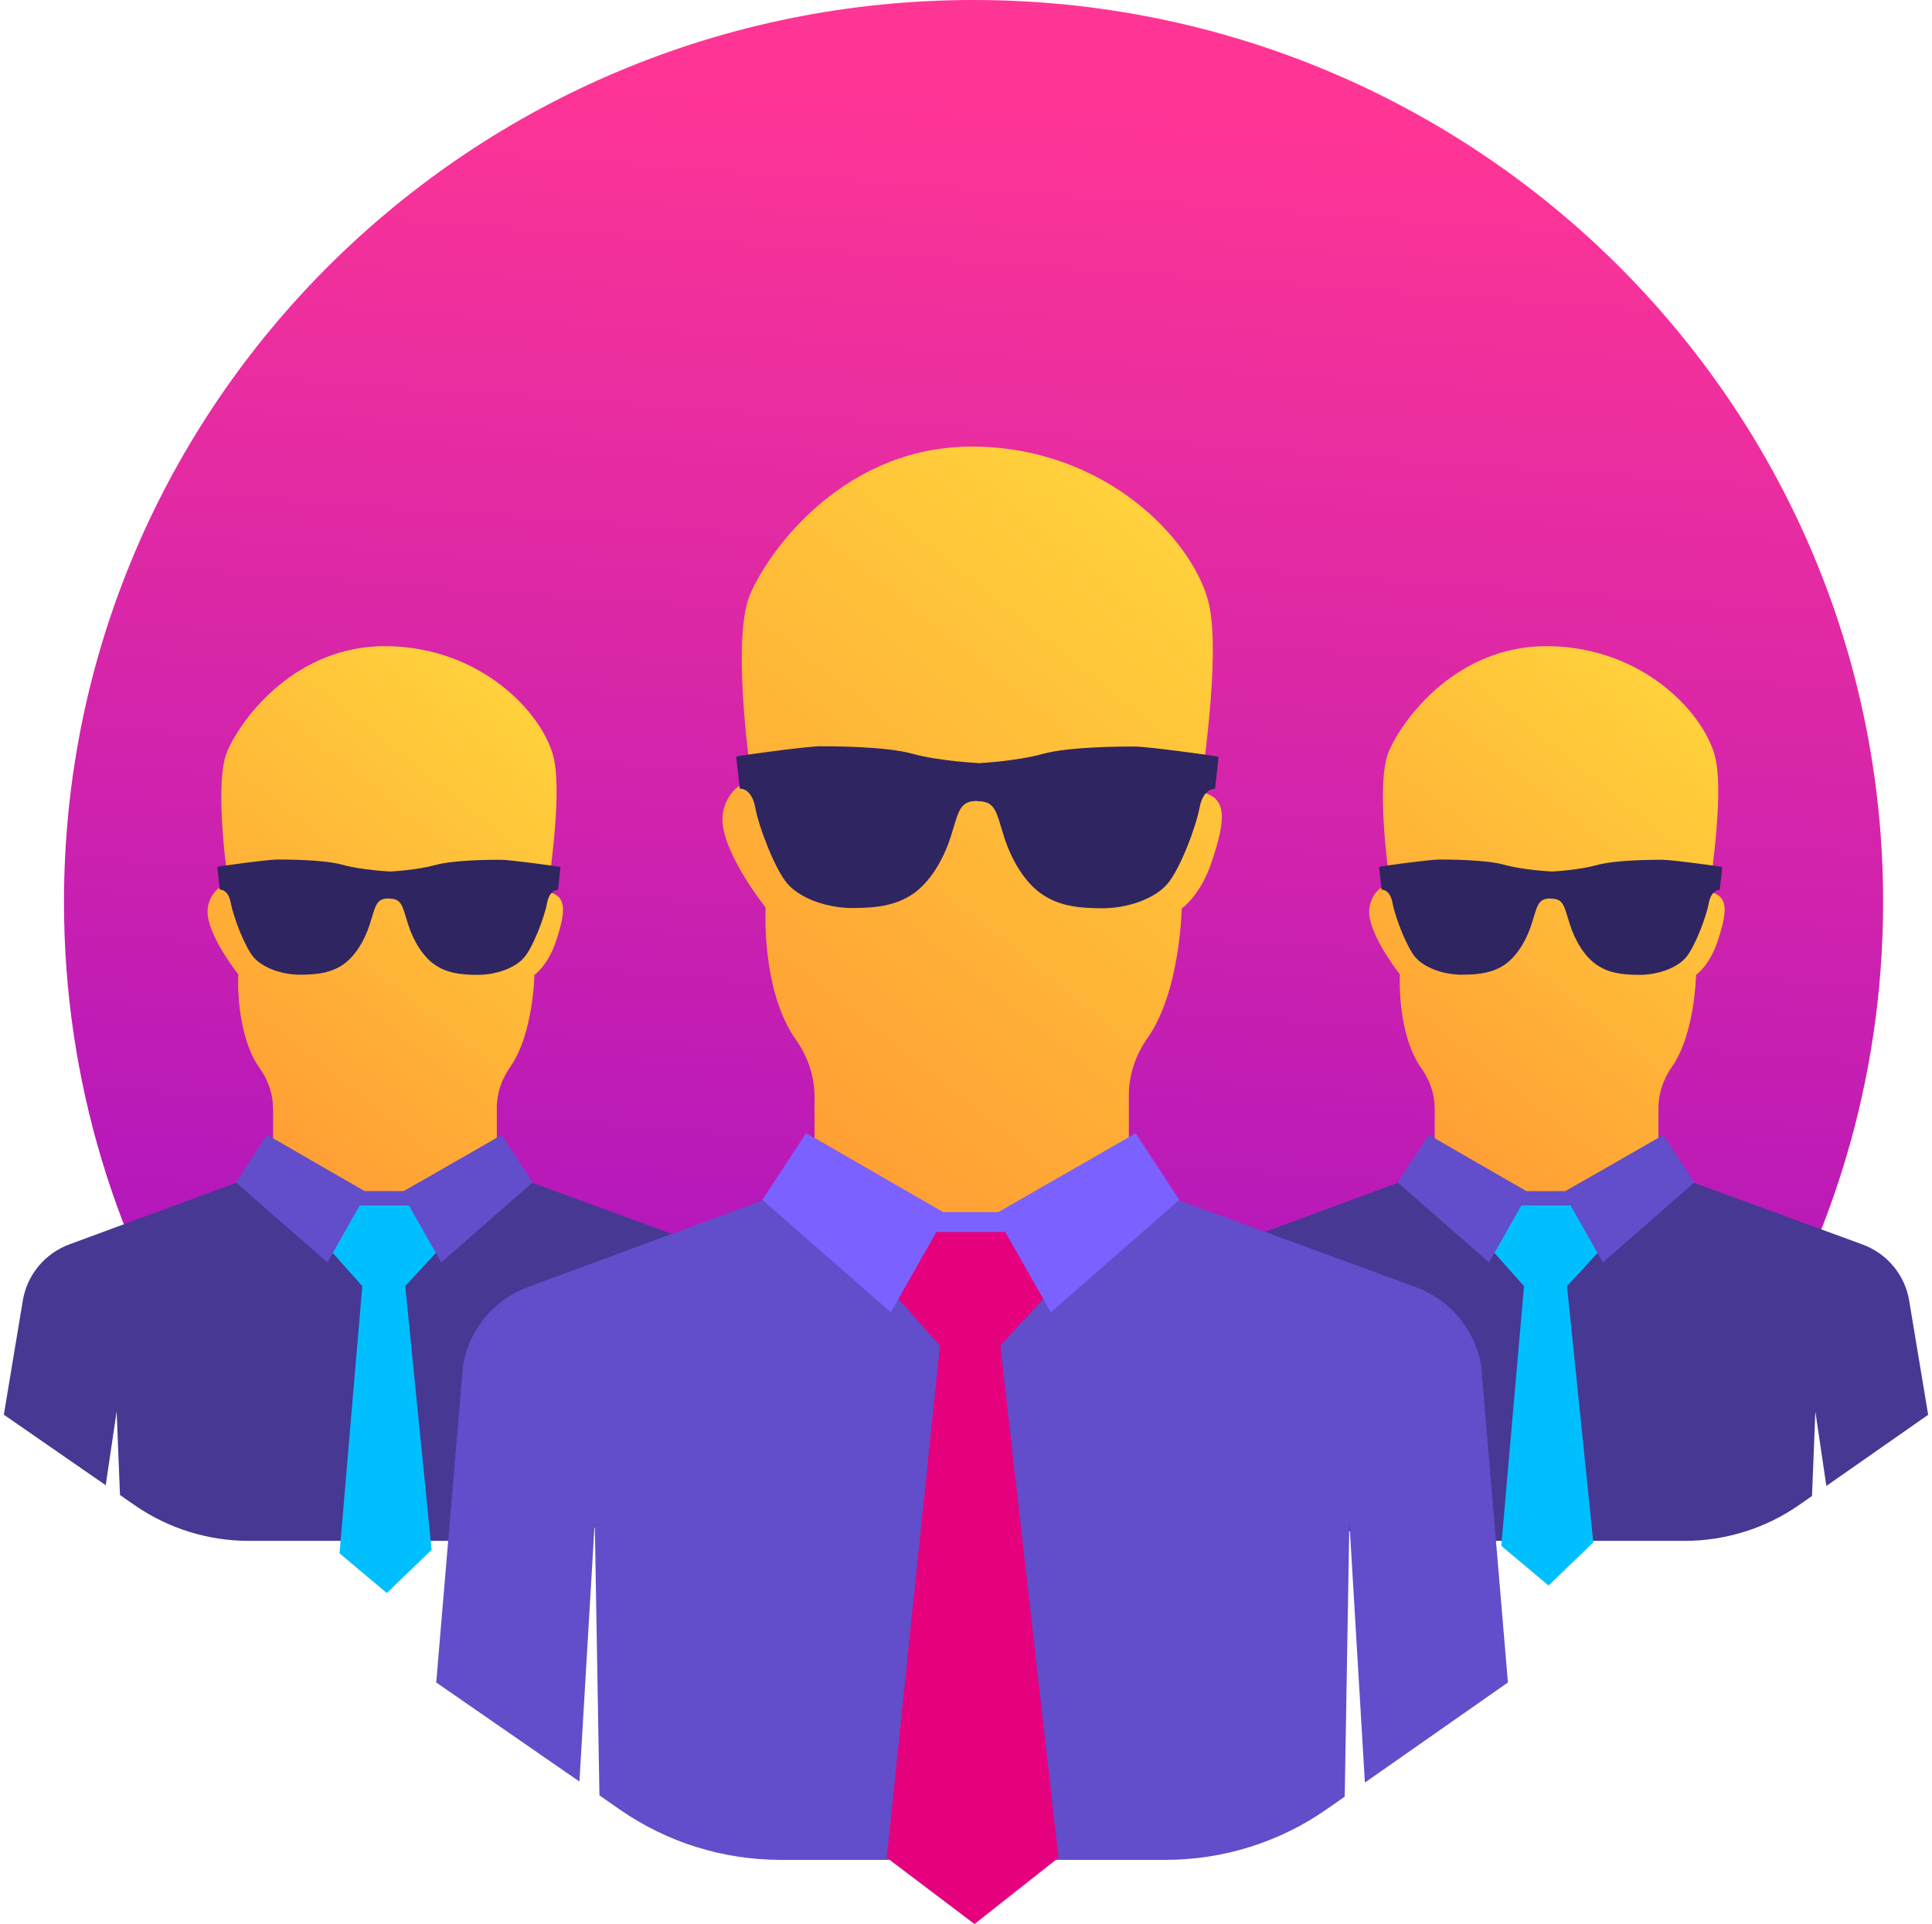 <svg width="100%" height="100%" viewBox="0 0 251 250" fill="none" xmlns="http://www.w3.org/2000/svg">
    <path d="M126.482 0C61.219 0 8.312 52.467 8.312 117.189C8.312 140.527 15.191 162.271 27.048 180.536H225.916C237.772 162.271 244.651 140.527 244.651 117.189C244.651 52.467 191.745 0 126.482 0Z"
          fill="url(#paint0_linear_1167_8968)"/>
    <path d="M248.032 168.983C247.481 165.652 245.16 162.878 241.971 161.701L219.55 153.495H182.136L159.927 161.691C156.748 162.868 154.448 165.642 153.887 168.962L151.418 183.821L164.652 192.984L166.072 183.401L166.507 194.255L168.446 195.6C172.79 198.606 177.95 200.213 183.248 200.213H218.861C224.201 200.213 229.415 198.574 233.77 195.527L235.412 194.381L235.846 183.411L237.277 193.078L250.501 183.831L248.032 168.983Z"
          fill="#473894"/>
    <path d="M208.159 162.143L203.582 167.114L207.002 200.406L201.187 206.017L195.043 200.864L197.997 167.114L193.568 162.143L196.779 156.595H204.768L208.159 162.143Z"
          fill="#00BFFF"/>
    <path d="M215.46 147.915V143.932C215.46 142.02 216.117 140.181 217.219 138.605C220.207 134.349 220.345 126.678 220.345 126.678C220.345 126.678 222.072 125.48 223.111 122.401C224.446 118.419 224.605 116.359 222.072 115.897C222.528 112.471 223.958 102.331 222.761 98.107C221.15 92.401 213.331 84.194 201.368 83.963C189.405 83.732 182.274 93.315 180.43 97.655C178.586 101.995 180.663 115.445 180.663 115.445C179.975 114.3 177.633 116.359 177.898 118.871C178.247 122.065 181.871 126.594 181.871 126.594C181.871 126.594 181.426 134.265 184.7 138.868C185.792 140.402 186.396 142.22 186.396 144.09V147.915L198.337 154.85L203.095 154.945L215.46 147.915Z"
          fill="url(#paint1_linear_1167_8968)"/>
    <path d="M208.244 164.035L220.133 153.642L216.096 147.474L203.412 154.767H198.295L185.611 147.474L181.574 153.642L193.452 164.035L197.669 156.606H204.027L208.244 164.035Z"
          fill="#624DCB"/>
    <path d="M216.021 111.715C214.887 111.715 209.96 111.715 207.491 112.398C205.139 113.05 201.79 113.239 201.483 113.249V113.228C201.483 113.228 197.923 113.06 195.443 112.367C192.974 111.684 188.047 111.684 186.914 111.684C185.78 111.684 179.39 112.545 179.168 112.64L179.486 115.603C179.486 115.603 180.577 115.477 180.916 117.347C181.266 119.207 182.76 123.085 183.883 124.388C185.049 125.733 187.496 126.647 189.923 126.647C192.349 126.647 194.002 126.353 195.486 125.344C196.969 124.335 198.262 122.349 198.993 120.027C199.735 117.705 199.766 116.748 201.451 116.738V116.759C203.157 116.759 203.189 117.715 203.931 120.048C204.672 122.381 205.954 124.367 207.438 125.365C208.921 126.374 210.574 126.668 213.001 126.668C215.427 126.668 217.875 125.764 219.03 124.409C220.153 123.106 221.647 119.239 221.997 117.368C222.346 115.509 223.427 115.624 223.427 115.624L223.745 112.661C223.533 112.577 217.154 111.715 216.021 111.715Z"
          fill="#2F2561"/>
    <path d="M97.114 168.983C96.563 165.652 94.242 162.878 91.053 161.701L68.621 153.494H31.207L9.009 161.69C5.83 162.867 3.53 165.641 2.969 168.962L0.5 183.82L13.734 192.983L15.154 183.4L15.589 194.255L17.528 195.6C21.872 198.605 27.032 200.213 32.33 200.213H67.943C73.284 200.213 78.497 198.574 82.852 195.526L84.494 194.381L84.928 183.411L86.359 193.078L99.583 183.831L97.114 168.983Z"
          fill="#473894"/>
    <path d="M57.229 162.142L52.652 167.113L56.073 201.378L50.257 206.989L44.113 201.836L47.068 167.113L42.639 162.142L45.86 156.594H53.849L57.229 162.142Z"
          fill="#00BFFF"/>
    <path d="M64.544 147.915V143.932C64.544 142.02 65.201 140.181 66.303 138.605C69.291 134.349 69.429 126.678 69.429 126.678C69.429 126.678 71.156 125.48 72.195 122.401C73.53 118.419 73.689 116.359 71.156 115.897C71.612 112.471 73.042 102.331 71.845 98.107C70.234 92.401 62.414 84.194 50.452 83.963C38.489 83.732 31.358 93.315 29.514 97.655C27.671 101.995 29.747 115.445 29.747 115.445C29.058 114.3 26.717 116.359 26.982 118.871C27.331 122.065 30.955 126.594 30.955 126.594C30.955 126.594 30.51 134.265 33.784 138.868C34.876 140.402 35.48 142.22 35.48 144.09V147.915L47.421 154.85L52.179 154.945L64.544 147.915Z"
          fill="url(#paint2_linear_1167_8968)"/>
    <path d="M57.325 164.034L69.203 153.641L65.166 147.473L52.483 154.766H47.365L34.682 147.473L30.645 153.641L42.533 164.034L46.75 156.605H53.108L57.325 164.034Z"
          fill="#624DCB"/>
    <path d="M65.091 111.715C63.957 111.715 59.03 111.715 56.561 112.398C54.209 113.049 50.861 113.238 50.553 113.249V113.228C50.553 113.228 46.993 113.06 44.514 112.366C42.045 111.683 37.118 111.683 35.984 111.683C34.85 111.683 28.461 112.545 28.238 112.639L28.556 115.603C28.556 115.603 29.648 115.477 29.987 117.347C30.336 119.207 31.83 123.084 32.953 124.387C34.119 125.732 36.567 126.647 38.993 126.647C41.42 126.647 43.073 126.352 44.556 125.344C46.039 124.335 47.332 122.349 48.063 120.026C48.805 117.704 48.837 116.748 50.522 116.737V116.758C52.227 116.758 52.259 117.715 53.001 120.048C53.743 122.38 55.025 124.366 56.508 125.365C57.992 126.373 59.645 126.668 62.071 126.668C64.498 126.668 66.945 125.764 68.1 124.408C69.223 123.105 70.717 119.238 71.067 117.368C71.417 115.508 72.498 115.624 72.498 115.624L72.815 112.66C72.614 112.576 66.225 111.715 65.091 111.715Z"
          fill="#2F2561"/>
    <path d="M192.429 177.457C191.654 172.782 188.4 168.875 183.918 167.229L152.412 155.694H99.823L68.626 167.218C64.155 168.864 60.923 172.76 60.149 177.436L56.674 218.613L75.277 231.487L77.269 197.728L77.878 233.287L80.6 235.174C86.698 239.4 93.957 241.66 101.405 241.66H151.438C158.941 241.66 166.256 239.356 172.387 235.065L174.7 233.451L175.308 197.728L177.323 231.618L195.904 218.613L192.429 177.457Z"
          fill="#624DCB"/>
    <path d="M136.389 167.853L129.959 174.833L137.517 241.385L126.606 250L115.207 241.385L122.113 174.833L115.893 167.853L120.408 160.05H131.641L136.389 167.853Z"
          fill="#E5007E"/>
    <path d="M146.657 147.869V142.283C146.657 139.594 147.575 137.004 149.136 134.798C153.33 128.816 153.529 118.05 153.529 118.05C153.529 118.05 155.953 116.371 157.403 112.036C159.284 106.45 159.494 103.541 155.942 102.905C156.584 98.098 158.587 83.841 156.916 77.904C154.658 69.892 143.658 58.347 126.859 58.029C110.048 57.71 100.033 71.176 97.443 77.257C94.854 83.347 97.764 102.257 97.764 102.257C96.79 100.655 93.504 103.541 93.891 107.064C94.378 111.553 99.469 117.918 99.469 117.918C99.469 117.918 98.849 128.696 103.441 135.16C104.969 137.311 105.821 139.868 105.821 142.502V147.869L122.598 157.614L129.282 157.757L146.657 147.869Z"
          fill="url(#paint3_linear_1167_8968)"/>
    <path d="M136.52 170.51L153.22 155.902L147.542 147.243L129.725 157.494H122.532L104.714 147.243L99.037 155.902L115.737 170.51L121.657 160.073H130.599L136.52 170.51Z"
          fill="#7B61FF"/>
    <path d="M147.431 97C145.838 97 138.921 97 135.446 97.966C132.137 98.888 127.445 99.151 127.002 99.173V99.14C127.002 99.14 121.989 98.899 118.514 97.933C115.039 96.967 108.123 96.967 106.529 96.967C104.924 96.967 95.96 98.174 95.65 98.306L96.104 102.477C96.104 102.477 97.631 102.301 98.118 104.924C98.605 107.547 100.708 112.98 102.29 114.812C103.928 116.711 107.37 117.984 110.767 117.984C114.176 117.984 116.5 117.567 118.592 116.162C120.672 114.747 122.487 111.959 123.527 108.688C124.568 105.429 124.612 104.079 126.969 104.068V104.101C129.359 104.101 129.404 105.451 130.444 108.721C131.484 111.992 133.288 114.79 135.38 116.195C137.46 117.611 139.795 118.017 143.193 118.017C146.601 118.017 150.043 116.744 151.67 114.845C153.252 113.013 155.355 107.569 155.842 104.957C156.329 102.334 157.856 102.51 157.856 102.51L158.31 98.339C158 98.207 149.036 97 147.431 97Z"
          fill="#2F2561"/>
    <defs>
        <linearGradient id="paint0_linear_1167_8968" x1="212.423" y1="18.054" x2="199.655" y2="194.39"
                        gradientUnits="userSpaceOnUse">
            <stop stop-color="#FF3595"/>
            <stop offset="1" stop-color="#A913C1"/>
        </linearGradient>
        <linearGradient id="paint1_linear_1167_8968" x1="205.149" y1="64.847" x2="150.244" y2="133.475"
                        gradientUnits="userSpaceOnUse">
            <stop stop-color="#FFDB3D"/>
            <stop offset="1" stop-color="#FF9633"/>
        </linearGradient>
        <linearGradient id="paint2_linear_1167_8968" x1="54.233" y1="64.847" x2="-0.672" y2="133.475"
                        gradientUnits="userSpaceOnUse">
            <stop stop-color="#FFDB3D"/>
            <stop offset="1" stop-color="#FF9633"/>
        </linearGradient>
        <linearGradient id="paint3_linear_1167_8968" x1="132.171" y1="31.172" x2="55.028" y2="127.58"
                        gradientUnits="userSpaceOnUse">
            <stop stop-color="#FFDB3D"/>
            <stop offset="1" stop-color="#FF9633"/>
        </linearGradient>
    </defs>
</svg>
